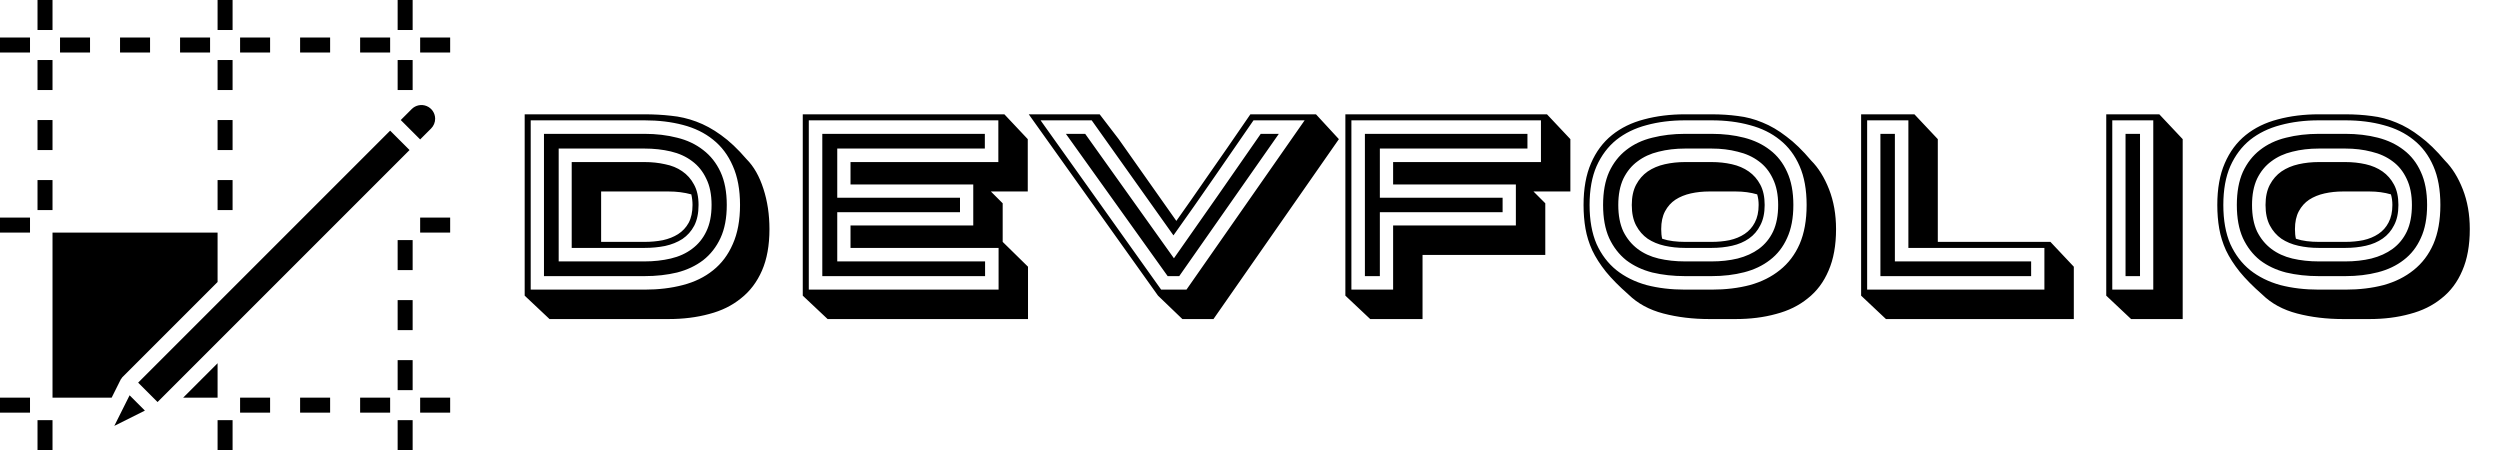        <svg
          width="311"
          height="56"
          viewBox="0 0 311 56"
          fill="white"
          xmlns="http://www.w3.org/2000/svg"
        >
          <path
            d="M80.18 32.52C81.34 32.52 82.43 32.4 83.45 32.16C84.47 31.92 85.35 31.52 86.09 30.96C86.85 30.4 87.44 29.68 87.86 28.8C88.3 27.9 88.52 26.8 88.52 25.5C88.52 24.2 88.3 23.11 87.86 22.23C87.44 21.33 86.85 20.6 86.09 20.04C85.35 19.48 84.47 19.08 83.45 18.84C82.43 18.6 81.34 18.48 80.18 18.48H69.5V32.52H80.18ZM80.18 20.16C81.08 20.16 81.93 20.25 82.73 20.43C83.55 20.59 84.26 20.88 84.86 21.3C85.48 21.72 85.97 22.27 86.33 22.95C86.71 23.63 86.9 24.48 86.9 25.5C86.9 26.52 86.72 27.38 86.36 28.08C86 28.76 85.51 29.31 84.89 29.73C84.27 30.13 83.55 30.42 82.73 30.6C81.93 30.76 81.08 30.84 80.18 30.84H71.12V20.16H80.18ZM80.18 16.65C81.64 16.65 82.99 16.81 84.23 17.13C85.47 17.43 86.55 17.94 87.47 18.66C88.39 19.36 89.11 20.27 89.63 21.39C90.15 22.51 90.41 23.88 90.41 25.5C90.41 27.12 90.15 28.49 89.63 29.61C89.11 30.73 88.39 31.65 87.47 32.37C86.55 33.07 85.47 33.58 84.23 33.9C82.99 34.2 81.64 34.35 80.18 34.35H67.67V16.65H80.18ZM80.18 36.03C81.92 36.03 83.51 35.84 84.95 35.46C86.41 35.08 87.66 34.47 88.7 33.63C89.76 32.79 90.58 31.7 91.16 30.36C91.76 29.02 92.06 27.4 92.06 25.5C92.06 23.6 91.76 21.98 91.16 20.64C90.58 19.3 89.76 18.21 88.7 17.37C87.66 16.53 86.41 15.92 84.95 15.54C83.51 15.16 81.92 14.97 80.18 14.97H66.02V36.03H80.18ZM65.27 14.22H80.18C81.32 14.22 82.42 14.28 83.48 14.4C84.54 14.5 85.58 14.74 86.6 15.12C87.64 15.5 88.67 16.06 89.69 16.8C90.73 17.54 91.79 18.54 92.87 19.8C93.77 20.7 94.47 21.93 94.97 23.49C95.47 25.03 95.72 26.7 95.72 28.5C95.72 30.52 95.41 32.24 94.79 33.66C94.17 35.08 93.3 36.23 92.18 37.11C91.08 38.01 89.76 38.66 88.22 39.06C86.68 39.48 85 39.69 83.18 39.69H68.36L65.27 36.78V14.22ZM74.78 30.09H80.18C80.98 30.09 81.74 30.02 82.46 29.88C83.18 29.72 83.81 29.47 84.35 29.13C84.91 28.77 85.35 28.3 85.67 27.72C85.99 27.12 86.15 26.38 86.15 25.5C86.15 25.06 86.1 24.62 86 24.18C85.12 23.94 84.18 23.82 83.18 23.82H74.78V30.09ZM119.424 24.6V26.4H104.154V32.52H122.544V34.35H102.294V16.65H122.514V18.48H104.154V24.6H119.424ZM124.194 20.16V14.97H100.614V36.03H124.224V30.84H105.804V28.05H121.074V22.95H105.804V20.16H124.194ZM99.864 36.78V14.22H124.944L127.854 17.31V23.82H123.264L124.734 25.29V30.09L127.884 33.18V39.69H102.954L99.864 36.78ZM145.257 34.35C143.137 31.37 141.027 28.42 138.927 25.5C136.827 22.58 134.717 19.63 132.597 16.65H134.997L146.037 32.13C147.857 29.55 149.657 26.98 151.437 24.42C153.237 21.84 155.037 19.25 156.837 16.65H159.087L146.697 34.35H145.257ZM155.937 14.97C154.277 17.37 152.627 19.76 150.987 22.14C149.347 24.52 147.677 26.9 145.977 29.28L135.807 14.97H129.447L144.447 36.03H147.597L162.297 14.97H155.937ZM166.557 17.31L150.957 39.69H147.087L144.057 36.78L127.977 14.22H136.797L139.167 17.31L146.337 27.48C146.957 26.62 147.577 25.74 148.197 24.84C148.837 23.92 149.517 22.94 150.237 21.9C150.977 20.84 151.777 19.69 152.637 18.45C153.497 17.19 154.467 15.78 155.547 14.22H163.707L166.557 17.31ZM186.924 24.6V26.4H171.654V34.35H169.794V16.65H190.014V18.48H171.654V24.6H186.924ZM191.694 20.16V14.97H168.114V36.03H173.304V28.05H188.574V22.95H173.304V20.16H191.694ZM167.364 36.78V14.22H192.444L195.354 17.31V23.82H190.764L192.234 25.29V31.71H176.964V39.69H170.454L167.364 36.78ZM212.924 32.52C214.084 32.52 215.164 32.4 216.164 32.16C217.184 31.9 218.064 31.5 218.804 30.96C219.564 30.4 220.154 29.68 220.574 28.8C220.994 27.9 221.204 26.8 221.204 25.5C221.204 24.22 220.984 23.13 220.544 22.23C220.124 21.33 219.544 20.61 218.804 20.07C218.064 19.51 217.184 19.11 216.164 18.87C215.164 18.61 214.084 18.48 212.924 18.48H209.624C208.444 18.48 207.344 18.61 206.324 18.87C205.324 19.11 204.454 19.51 203.714 20.07C202.974 20.61 202.384 21.33 201.944 22.23C201.524 23.13 201.314 24.22 201.314 25.5C201.314 26.8 201.524 27.9 201.944 28.8C202.384 29.68 202.974 30.4 203.714 30.96C204.454 31.52 205.324 31.92 206.324 32.16C207.344 32.4 208.444 32.52 209.624 32.52H212.924ZM209.624 30.84C208.724 30.84 207.874 30.75 207.074 30.57C206.274 30.39 205.574 30.1 204.974 29.7C204.374 29.28 203.894 28.73 203.534 28.05C203.174 27.37 202.994 26.52 202.994 25.5C202.994 24.5 203.174 23.66 203.534 22.98C203.894 22.3 204.374 21.75 204.974 21.33C205.594 20.91 206.304 20.61 207.104 20.43C207.904 20.25 208.744 20.16 209.624 20.16H212.924C213.804 20.16 214.644 20.25 215.444 20.43C216.244 20.61 216.944 20.91 217.544 21.33C218.144 21.75 218.624 22.3 218.984 22.98C219.344 23.66 219.524 24.5 219.524 25.5C219.524 26.5 219.344 27.34 218.984 28.02C218.644 28.7 218.174 29.25 217.574 29.67C216.974 30.09 216.274 30.39 215.474 30.57C214.674 30.75 213.824 30.84 212.924 30.84H209.624ZM199.424 25.5C199.424 23.88 199.674 22.51 200.174 21.39C200.694 20.27 201.404 19.36 202.304 18.66C203.224 17.94 204.304 17.43 205.544 17.13C206.804 16.81 208.164 16.65 209.624 16.65H212.924C214.384 16.65 215.734 16.81 216.974 17.13C218.214 17.45 219.284 17.96 220.184 18.66C221.104 19.36 221.814 20.27 222.314 21.39C222.834 22.51 223.094 23.88 223.094 25.5C223.094 27.12 222.834 28.49 222.314 29.61C221.814 30.73 221.104 31.64 220.184 32.34C219.284 33.04 218.214 33.55 216.974 33.87C215.734 34.19 214.384 34.35 212.924 34.35H209.624C208.164 34.35 206.804 34.2 205.544 33.9C204.304 33.58 203.224 33.07 202.304 32.37C201.404 31.65 200.694 30.73 200.174 29.61C199.674 28.49 199.424 27.12 199.424 25.5ZM197.744 25.5C197.744 27.4 198.034 29.02 198.614 30.36C199.214 31.68 200.034 32.76 201.074 33.6C202.134 34.44 203.384 35.06 204.824 35.46C206.284 35.84 207.884 36.03 209.624 36.03H212.924C214.664 36.03 216.254 35.84 217.694 35.46C219.134 35.06 220.374 34.44 221.414 33.6C222.474 32.76 223.294 31.68 223.874 30.36C224.454 29.02 224.744 27.4 224.744 25.5C224.744 23.6 224.454 21.99 223.874 20.67C223.294 19.33 222.474 18.24 221.414 17.4C220.374 16.56 219.134 15.95 217.694 15.57C216.254 15.17 214.664 14.97 212.924 14.97H209.624C207.884 14.97 206.284 15.17 204.824 15.57C203.384 15.95 202.134 16.56 201.074 17.4C200.034 18.24 199.214 19.33 198.614 20.67C198.034 21.99 197.744 23.6 197.744 25.5ZM196.994 25.5C196.994 23.46 197.304 21.73 197.924 20.31C198.544 18.87 199.414 17.7 200.534 16.8C201.654 15.9 202.984 15.25 204.524 14.85C206.084 14.43 207.784 14.22 209.624 14.22H212.924C214.084 14.22 215.174 14.29 216.194 14.43C217.234 14.55 218.254 14.82 219.254 15.24C220.254 15.64 221.244 16.22 222.224 16.98C223.224 17.72 224.254 18.72 225.314 19.98C226.214 20.88 226.954 22.07 227.534 23.55C228.114 25.03 228.404 26.68 228.404 28.5C228.404 30.52 228.094 32.24 227.474 33.66C226.874 35.08 226.014 36.23 224.894 37.11C223.794 38.01 222.474 38.66 220.934 39.06C219.414 39.48 217.744 39.69 215.924 39.69H212.624C210.584 39.69 208.684 39.46 206.924 39C205.164 38.54 203.714 37.75 202.574 36.63C201.434 35.63 200.504 34.69 199.784 33.81C199.064 32.91 198.494 32.02 198.074 31.14C197.674 30.26 197.394 29.36 197.234 28.44C197.074 27.52 196.994 26.54 196.994 25.5ZM212.924 30.09C213.704 30.09 214.444 30.02 215.144 29.88C215.864 29.72 216.494 29.46 217.034 29.1C217.574 28.74 217.994 28.27 218.294 27.69C218.614 27.09 218.774 26.36 218.774 25.5C218.774 25.02 218.714 24.58 218.594 24.18C217.774 23.94 216.884 23.82 215.924 23.82H212.624C211.824 23.82 211.064 23.9 210.344 24.06C209.624 24.22 208.984 24.48 208.424 24.84C207.884 25.2 207.454 25.68 207.134 26.28C206.814 26.88 206.654 27.62 206.654 28.5C206.654 28.98 206.694 29.38 206.774 29.7C207.194 29.84 207.644 29.94 208.124 30C208.604 30.06 209.104 30.09 209.624 30.09H212.924ZM235.723 16.65V32.52H252.673V34.35H233.923V16.65H235.723ZM254.323 36.03V30.84H237.403V14.97H232.273V36.03H254.323ZM231.523 14.22H238.153L241.063 17.31V30.09H255.073L257.983 33.18V39.69H234.613L231.523 36.78V14.22ZM264.417 16.65H266.217V34.35H264.417V16.65ZM267.867 14.97H262.767V36.03H267.867V14.97ZM262.017 36.78V14.22H268.617L271.527 17.31V39.69H265.107L262.017 36.78ZM291.762 32.52C292.922 32.52 294.002 32.4 295.002 32.16C296.022 31.9 296.902 31.5 297.642 30.96C298.402 30.4 298.992 29.68 299.412 28.8C299.832 27.9 300.042 26.8 300.042 25.5C300.042 24.22 299.822 23.13 299.382 22.23C298.962 21.33 298.382 20.61 297.642 20.07C296.902 19.51 296.022 19.11 295.002 18.87C294.002 18.61 292.922 18.48 291.762 18.48H288.462C287.282 18.48 286.182 18.61 285.162 18.87C284.162 19.11 283.292 19.51 282.552 20.07C281.812 20.61 281.222 21.33 280.782 22.23C280.362 23.13 280.152 24.22 280.152 25.5C280.152 26.8 280.362 27.9 280.782 28.8C281.222 29.68 281.812 30.4 282.552 30.96C283.292 31.52 284.162 31.92 285.162 32.16C286.182 32.4 287.282 32.52 288.462 32.52H291.762ZM288.462 30.84C287.562 30.84 286.712 30.75 285.912 30.57C285.112 30.39 284.412 30.1 283.812 29.7C283.212 29.28 282.732 28.73 282.372 28.05C282.012 27.37 281.832 26.52 281.832 25.5C281.832 24.5 282.012 23.66 282.372 22.98C282.732 22.3 283.212 21.75 283.812 21.33C284.432 20.91 285.142 20.61 285.942 20.43C286.742 20.25 287.582 20.16 288.462 20.16H291.762C292.642 20.16 293.482 20.25 294.282 20.43C295.082 20.61 295.782 20.91 296.382 21.33C296.982 21.75 297.462 22.3 297.822 22.98C298.182 23.66 298.362 24.5 298.362 25.5C298.362 26.5 298.182 27.34 297.822 28.02C297.482 28.7 297.012 29.25 296.412 29.67C295.812 30.09 295.112 30.39 294.312 30.57C293.512 30.75 292.662 30.84 291.762 30.84H288.462ZM278.262 25.5C278.262 23.88 278.512 22.51 279.012 21.39C279.532 20.27 280.242 19.36 281.142 18.66C282.062 17.94 283.142 17.43 284.382 17.13C285.642 16.81 287.002 16.65 288.462 16.65H291.762C293.222 16.65 294.572 16.81 295.812 17.13C297.052 17.45 298.122 17.96 299.022 18.66C299.942 19.36 300.652 20.27 301.152 21.39C301.672 22.51 301.932 23.88 301.932 25.5C301.932 27.12 301.672 28.49 301.152 29.61C300.652 30.73 299.942 31.64 299.022 32.34C298.122 33.04 297.052 33.55 295.812 33.87C294.572 34.19 293.222 34.35 291.762 34.35H288.462C287.002 34.35 285.642 34.2 284.382 33.9C283.142 33.58 282.062 33.07 281.142 32.37C280.242 31.65 279.532 30.73 279.012 29.61C278.512 28.49 278.262 27.12 278.262 25.5ZM276.582 25.5C276.582 27.4 276.872 29.02 277.452 30.36C278.052 31.68 278.872 32.76 279.912 33.6C280.972 34.44 282.222 35.06 283.662 35.46C285.122 35.84 286.722 36.03 288.462 36.03H291.762C293.502 36.03 295.092 35.84 296.532 35.46C297.972 35.06 299.212 34.44 300.252 33.6C301.312 32.76 302.132 31.68 302.712 30.36C303.292 29.02 303.582 27.4 303.582 25.5C303.582 23.6 303.292 21.99 302.712 20.67C302.132 19.33 301.312 18.24 300.252 17.4C299.212 16.56 297.972 15.95 296.532 15.57C295.092 15.17 293.502 14.97 291.762 14.97H288.462C286.722 14.97 285.122 15.17 283.662 15.57C282.222 15.95 280.972 16.56 279.912 17.4C278.872 18.24 278.052 19.33 277.452 20.67C276.872 21.99 276.582 23.6 276.582 25.5ZM275.832 25.5C275.832 23.46 276.142 21.73 276.762 20.31C277.382 18.87 278.252 17.7 279.372 16.8C280.492 15.9 281.822 15.25 283.362 14.85C284.922 14.43 286.622 14.22 288.462 14.22H291.762C292.922 14.22 294.012 14.29 295.032 14.43C296.072 14.55 297.092 14.82 298.092 15.24C299.092 15.64 300.082 16.22 301.062 16.98C302.062 17.72 303.092 18.72 304.152 19.98C305.052 20.88 305.792 22.07 306.372 23.55C306.952 25.03 307.242 26.68 307.242 28.5C307.242 30.52 306.932 32.24 306.312 33.66C305.712 35.08 304.852 36.23 303.732 37.11C302.632 38.01 301.312 38.66 299.772 39.06C298.252 39.48 296.582 39.69 294.762 39.69H291.462C289.422 39.69 287.522 39.46 285.762 39C284.002 38.54 282.552 37.75 281.412 36.63C280.272 35.63 279.342 34.69 278.622 33.81C277.902 32.91 277.332 32.02 276.912 31.14C276.512 30.26 276.232 29.36 276.072 28.44C275.912 27.52 275.832 26.54 275.832 25.5ZM291.762 30.09C292.542 30.09 293.282 30.02 293.982 29.88C294.702 29.72 295.332 29.46 295.872 29.1C296.412 28.74 296.832 28.27 297.132 27.69C297.452 27.09 297.612 26.36 297.612 25.5C297.612 25.02 297.552 24.58 297.432 24.18C296.612 23.94 295.722 23.82 294.762 23.82H291.462C290.662 23.82 289.902 23.9 289.182 24.06C288.462 24.22 287.822 24.48 287.262 24.84C286.722 25.2 286.292 25.68 285.972 26.28C285.652 26.88 285.492 27.62 285.492 28.5C285.492 28.98 285.532 29.38 285.612 29.7C286.032 29.84 286.482 29.94 286.962 30C287.442 30.06 287.942 30.09 288.462 30.09H291.762Z"
            fill="black"
          />
          <path
            d="M6.533 7.467H4.667V11.2H6.533V7.467Z"
            fill="black"
          />
          <path
            d="M6.533 14.933H4.667V18.667H6.533V14.933Z"
            fill="black"
          />
          <path d="M6.533 22.4H4.667V26.133H6.533V22.4Z" fill="black" />
          <path d="M3.733 4.667H0V6.533H3.733V4.667Z" fill="black" />
          <path d="M11.2 4.667H7.467V6.533H11.2V4.667Z" fill="black" />
          <path
            d="M18.667 4.667H14.933V6.533H18.667V4.667Z"
            fill="black"
          />
          <path
            d="M26.133 4.667H22.4V6.533H26.133V4.667Z"
            fill="black"
          />
          <path d="M33.6 4.667H29.867V6.533H33.6V4.667Z" fill="black" />
          <path
            d="M41.067 4.667H37.333V6.533H41.067V4.667Z"
            fill="black"
          />
          <path
            d="M48.533 4.667H44.8V6.533H48.533V4.667Z"
            fill="black"
          />
          <path
            d="M56 4.667H52.267V6.533H56V4.667Z"
            fill="black"
          />
          <path d="M6.533 52.267H4.667V56H6.533V52.267Z" fill="black" />
          <path
            d="M28.933 7.467H27.067V11.2H28.933V7.467Z"
            fill="black"
          />
          <path
            d="M28.933 14.933H27.067V18.667H28.933V14.933Z"
            fill="black"
          />
          <path d="M28.933 22.4H27.067V26.133H28.933V22.4Z" fill="black" />
          <path d="M28.933 52.267H27.067V56H28.933V52.267Z" fill="black" />
          <path
            d="M51.333 7.467H49.467V11.2H51.333V7.467Z"
            fill="black"
          />
          <path
            d="M51.333 29.867H49.467V33.6H51.333V29.867Z"
            fill="black"
          />
          <path
            d="M51.333 37.333H49.467V41.067H51.333V37.333Z"
            fill="black"
          />
          <path d="M51.333 44.8H49.467V48.533H51.333V44.8Z" fill="black" />
          <path d="M51.333 52.267H49.467V56H51.333V52.267Z" fill="black" />
          <path d="M6.533 0H4.667V3.733H6.533V0Z" fill="black" />
          <path d="M28.933 0H27.067V3.733H28.933V0Z" fill="black" />
          <path d="M51.333 0H49.467V3.733H51.333V0Z" fill="black" />
          <path d="M3.733 27.067H0V28.933H3.733V27.067Z" fill="black" />
          <path
            d="M56 27.067H52.267V28.933H56V27.067Z"
            fill="black"
          />
          <path d="M3.733 49.467H0V51.333H3.733V49.467Z" fill="black" />
          <path d="M33.6 49.467H29.867V51.333H33.6V49.467Z" fill="black" />
          <path
            d="M41.067 49.467H37.333V51.333H41.067V49.467Z"
            fill="black"
          />
          <path
            d="M48.533 49.467H44.8V51.333H48.533V49.467Z"
            fill="black"
          />
          <path
            d="M56 49.467H52.267V51.333H56V49.467Z"
            fill="black"
          />
          <path
            d="M6.533 49.467V28.933H27.067V35.08L15.207 46.94C15.165 46.991 15.128 47.046 15.098 47.104C15.079 47.133 15.047 47.151 15.031 47.183L13.89 49.467H6.533ZM16.122 49.175L18.024 51.078L14.22 52.98L16.122 49.175ZM27.067 49.467H22.786L27.067 45.186V49.467ZM19.6 50.014L17.186 47.6L48.533 16.253L50.947 18.667L19.6 50.014ZM53.633 15.98L52.267 17.347L49.853 14.933L51.219 13.566C51.458 13.327 51.762 13.165 52.093 13.099C52.424 13.033 52.768 13.067 53.079 13.196C53.391 13.325 53.658 13.544 53.846 13.825C54.033 14.105 54.133 14.435 54.133 14.773C54.132 15.225 53.952 15.659 53.633 15.98V15.98Z"
            fill="black"
          />
        </svg>